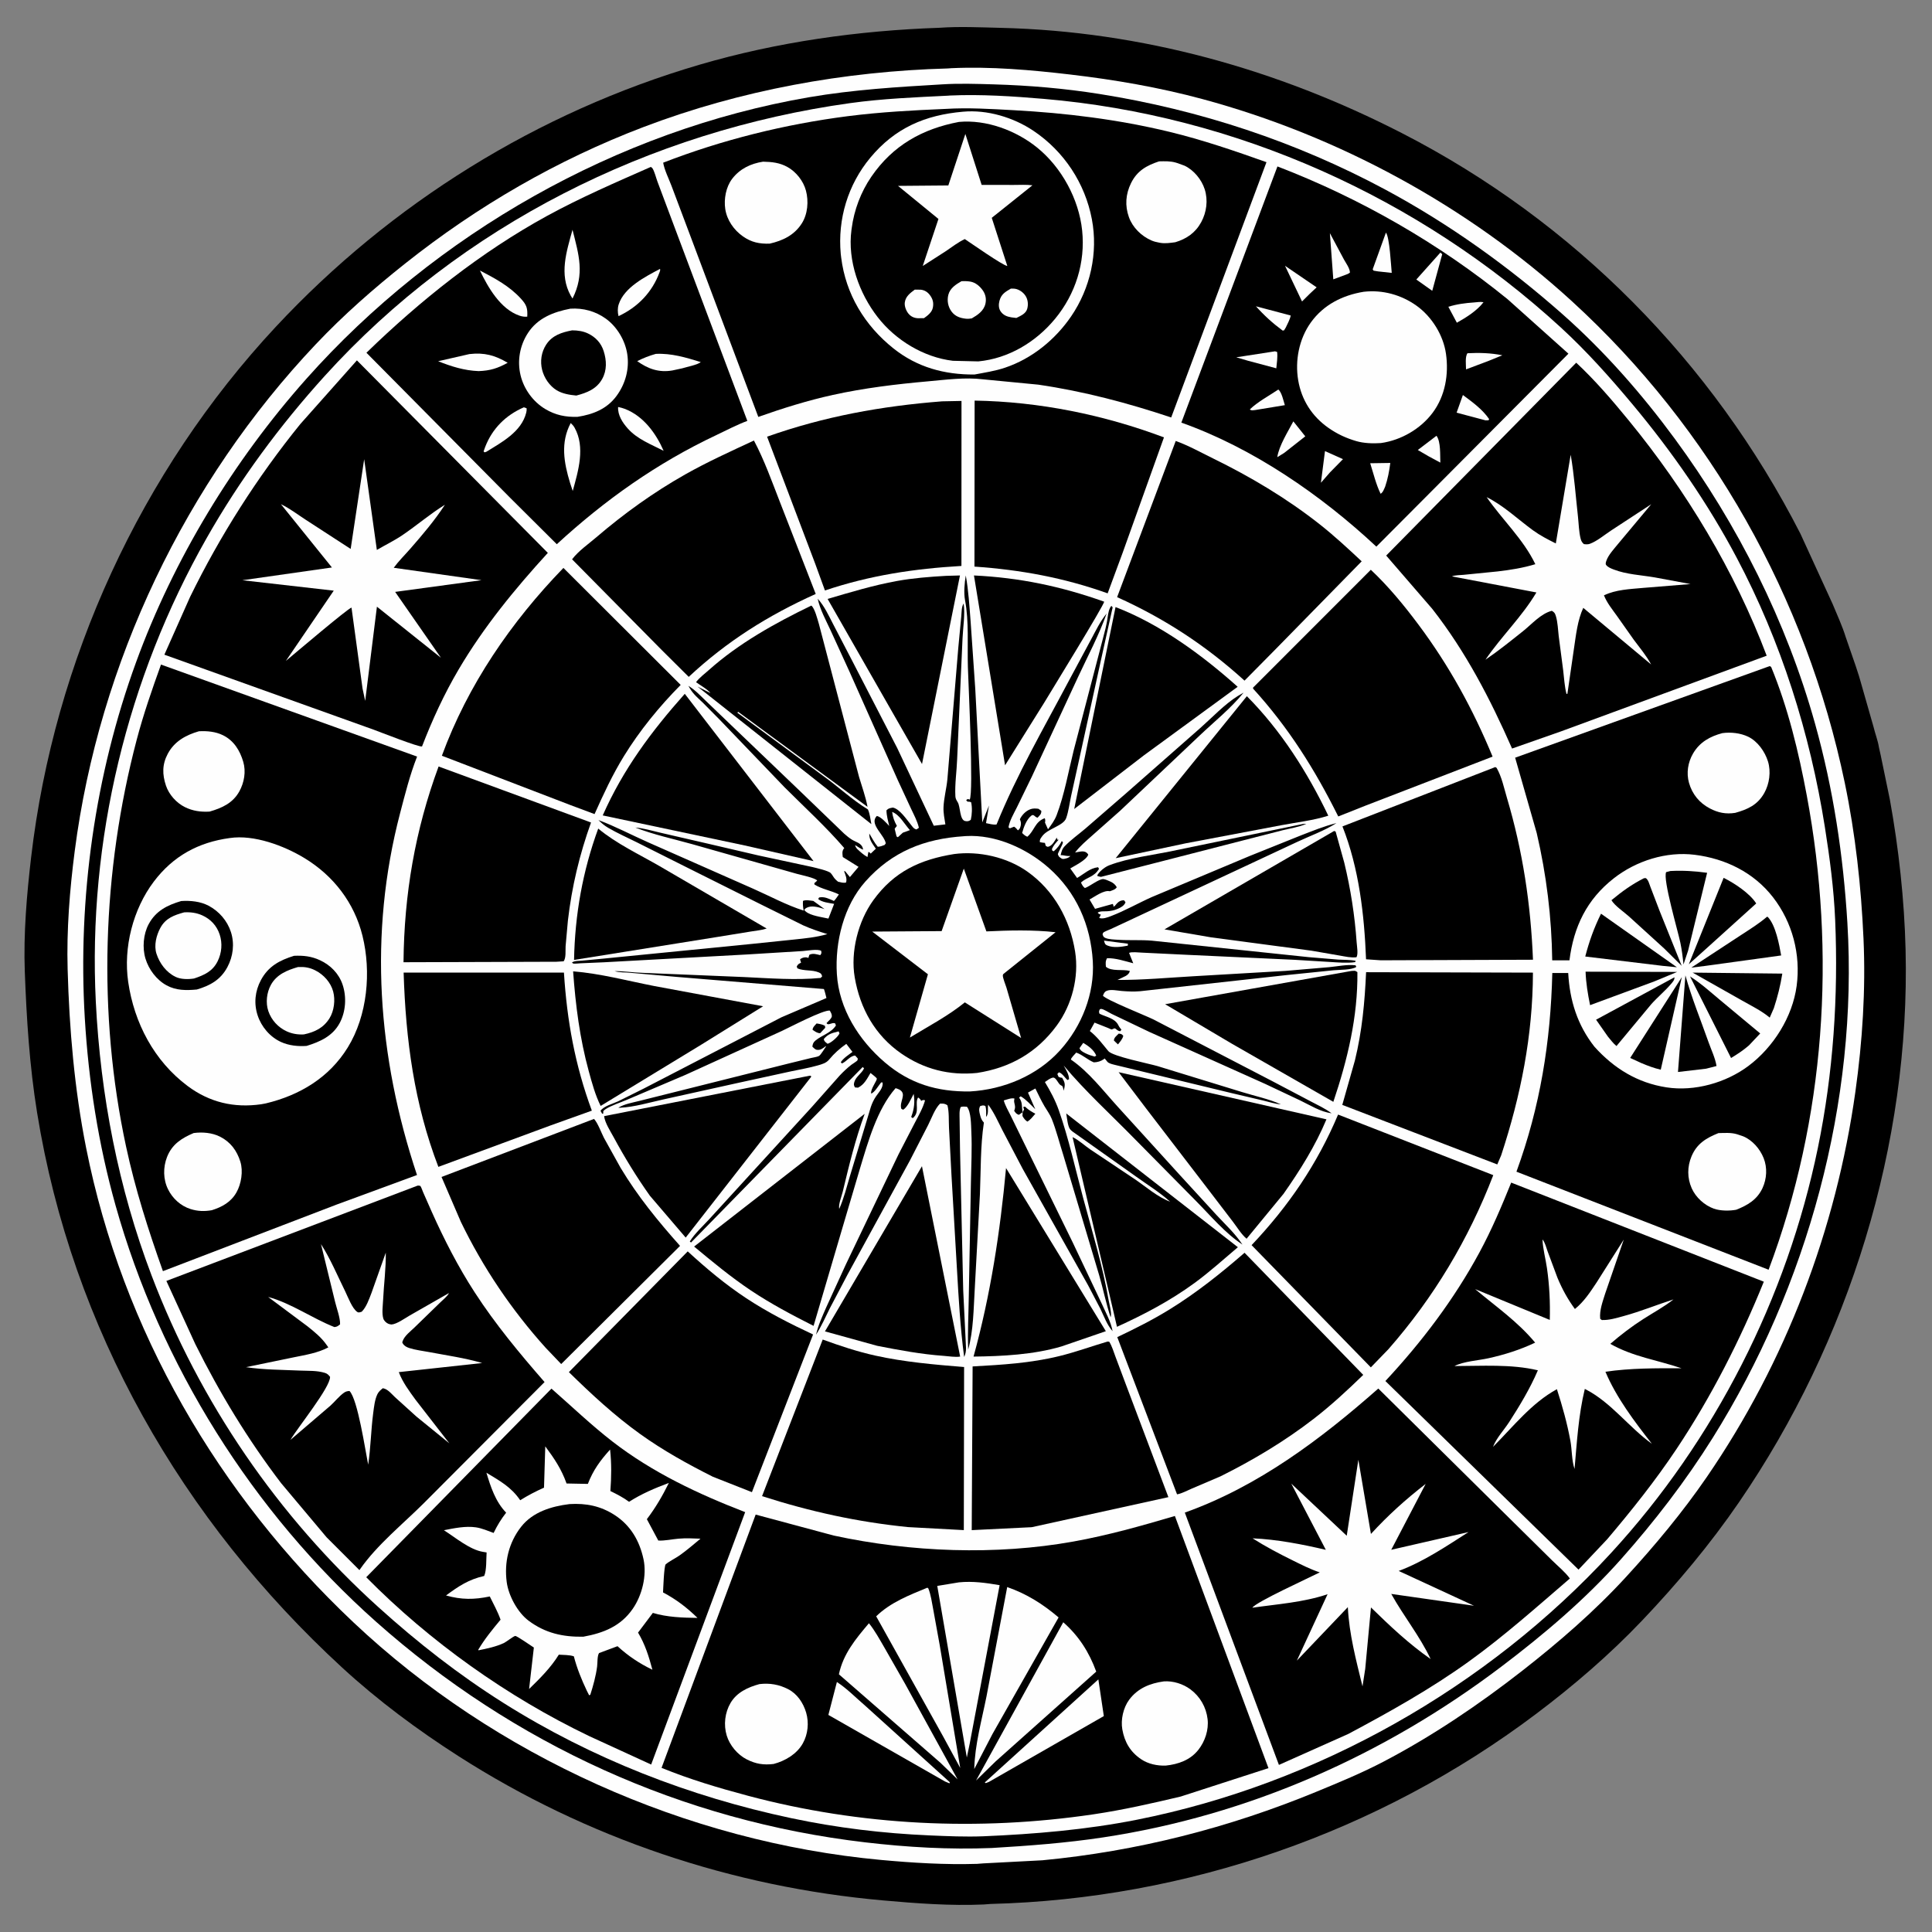 <?xml version="1.0" encoding="UTF-8"?> <svg xmlns="http://www.w3.org/2000/svg" xmlns:xlink="http://www.w3.org/1999/xlink" width="256" height="256"><rect width="100%" height="100%" fill="#808080" stroke="none"/><path transform="scale(0.25 0.25)" d="M497.926 14.723C508.67 13.963 519.809 14.507 530.578 14.766C605.028 16.561 677.077 36.681 743.164 70.624C834.312 117.439 907.636 191.743 954.25 282.864L971.326 320.119C973.672 325.813 976.453 331.762 978.257 337.628L983.572 353L985.256 358.188L986.008 360.75L993.008 385.25C993.854 388.837 995.321 392.483 995.879 396.125L996.795 400.226L1001.66 423.75C1006.38 449.848 1009.35 476.918 1010 503.432C1012.52 606.788 980.052 711.073 921.75 796.156C906.45 818.483 888.939 839.376 870.296 858.974C853.017 877.138 833.988 893.472 813.978 908.54C730.881 971.113 628.904 1006.51 524.925 1009.14L521.423 1009.41C503.754 1010.2 485.674 1008.83 468.079 1007.26C387.986 1000.15 310.852 974.226 243.098 930.848C221.373 916.939 200.389 901.369 181.382 883.892C96.405 805.755 38.141 704.122 19.657 589.714C15.649 564.909 14.07 540 13.142 514.92C12.401 494.914 14.185 474.109 16.514 454.25C28.73 350.056 74.587 250.025 146.15 173.25C207.13 107.829 284.986 59.425 370.795 34.287C411.993 22.217 455.082 16.183 497.926 14.723Z"></path><path fill="#FEFEFE" transform="scale(0.25 0.25)" d="M502.329 36.281L504.25 36.139C525.095 35.183 546.618 37.078 567.317 39.508C590.914 42.278 614.292 46.303 637.25 52.491C709.31 71.915 777.981 109.233 833.081 159.604C906.833 227.025 957.349 316.946 977.72 414.693C983.409 441.989 986.447 469.713 987.698 497.551C988.909 524.509 987.139 551.907 983.397 578.623C973.163 651.675 946.466 721.866 904.717 782.739C891.908 801.416 877.265 818.991 861.975 835.666C845.162 854.003 826.382 870.248 806.814 885.543C783.987 903.386 759.154 920.164 733.479 933.613C721.857 939.701 709.769 944.695 697.649 949.686C651.07 968.87 602.667 981.207 552.49 985.99L521.12 987.633L517.832 987.888C500.887 988.401 483.777 987.362 466.914 985.801C363.948 976.27 262.531 930.828 187.25 859.804C115.805 792.399 64.847 705.062 45.64 608.36C39.439 577.139 36.734 545.41 35.844 513.627C35.261 492.828 36.944 471.665 39.611 451.035C52.488 351.447 98.362 255.356 167.403 182.441C182.126 166.891 197.996 152.975 214.755 139.666C253.131 109.191 295.25 84.771 341.107 67.318C392.421 47.787 447.538 37.784 502.329 36.281Z"></path><path transform="scale(0.25 0.25)" d="M499.423 44.712C508.366 44.142 517.633 44.451 526.594 44.714C545.481 45.269 564.073 46.847 582.743 49.812C635.76 58.232 686.91 75.067 734.253 100.494C768.046 118.644 799.526 141.222 828.25 166.61C850.363 186.155 870.273 208.875 887.722 232.618C921.058 277.98 946.918 329.496 962.078 383.795C971.712 418.3 976.991 453.458 979.152 489.183C984.883 583.906 957.938 681.98 907.742 762.14C893.469 784.933 876.914 806.447 859.05 826.535C840.243 847.684 818.206 866.351 795.68 883.398C733.606 930.373 661.833 962.178 584.676 973.86C565.042 976.833 545.429 978.295 525.625 979.478C503.063 980.38 480.876 979.098 458.481 976.471C361.545 965.101 272.272 924.38 199.374 859.6C133.807 801.335 84.93 723.295 61.227 638.833C52.152 606.495 46.92 573.073 44.94 539.565C41.183 476.015 50.292 410.82 72.127 350.968C92.083 296.268 123.734 244.215 162.397 200.762C230.842 123.838 327.186 68.985 428.871 51.532C452.229 47.523 475.804 46.088 499.423 44.712Z"></path><path fill="#FEFEFE" transform="scale(0.25 0.25)" d="M502.359 50.717L503.5 50.629C519.875 49.888 536.865 51.017 553.202 52.404C654.951 61.044 752.085 104.599 827.256 173.565C841.021 186.195 853.521 200.225 865.475 214.55C886.39 239.613 905.183 266.715 920.472 295.583C944.008 340.02 959.394 388.768 967.22 438.368C969.792 454.668 971.978 471.067 972.676 487.565C974.391 528.051 971.684 568.777 963.492 608.5C947.113 687.918 908.867 763.343 853.959 823.041C788.161 894.578 697.966 945.555 602.604 964.491C575.875 969.799 548.322 972.127 521.125 973.27C511.621 973.623 502.245 973.213 492.75 972.803C467.967 971.733 443.656 968.806 419.382 963.667C365.418 952.241 313.555 932.05 266.819 902.576C243.095 887.614 221.397 870.649 200.604 851.871C147.329 803.759 105.836 743.144 80.348 676.043C62.698 629.574 53.262 580.581 50.784 531.013C46.514 445.636 67.325 359.528 109.498 285.251C127.123 254.21 148.193 225.676 172.133 199.237C244.357 119.467 344.482 69.42 450.611 54.653C467.679 52.278 485.158 51.563 502.359 50.717Z"></path><path transform="scale(0.25 0.25)" d="M592.957 547.828C594.358 548.034 594.419 547.967 595.363 549C594.952 550.771 593.641 552.152 592.541 553.559L590.408 551.521C590.387 549.944 591.88 548.95 592.957 547.828Z"></path><path transform="scale(0.25 0.25)" d="M432.817 542.454C434.424 542.71 435.806 542.889 437.25 543.702L437.38 544.75L434.712 547.619C433.064 547.597 431.995 546.695 430.679 545.818C430.791 544.345 431.878 543.56 432.817 542.454Z"></path><path transform="scale(0.25 0.25)" d="M542.022 589.497L542.77 588.021L542.332 586.75L543.25 586.515L543.628 586.869C545.234 588.34 546.847 589.278 548.747 590.304C547.492 591.718 546.177 593.573 544.5 594.473C543.197 593.56 542.715 592.833 541.923 591.5L542.022 589.497Z"></path><path transform="scale(0.25 0.25)" d="M690.801 436.678L692.363 436.668C688.551 438.347 683.923 439.04 679.859 440.044L658.678 445.474L615.69 456.526L583.553 464.752C582.783 464.651 582.313 464.52 581.554 464.25C581.674 463.84 581.705 463.635 581.986 463.25C583.392 461.319 585.793 459.427 588 458.591C598.419 454.646 610.825 453.261 621.738 450.959L690.801 436.678Z"></path><path transform="scale(0.25 0.25)" d="M887.525 517.976C887.501 519.504 886.661 520.357 885.68 521.514C882.44 525.337 878.456 528.563 875.128 532.338L856.769 554.423C855.025 553.024 853.63 551.095 852.198 549.382L845.956 540.462L887.525 517.976Z"></path><path transform="scale(0.25 0.25)" d="M840.389 515.011L888.945 515.136L876.867 520.145L842.773 532.749C841.579 526.839 840.593 521.049 840.389 515.011Z"></path><path transform="scale(0.25 0.25)" d="M891.405 517.89L880.236 566.958C876.569 566.109 873.288 564.864 869.832 563.399L864.03 560.734L891.405 517.89Z"></path><path transform="scale(0.25 0.25)" d="M895.748 517.518C901.545 521.218 906.318 525.569 911.567 529.945L932.949 547.75L926.978 554.086C923.968 556.682 920.904 558.717 917.493 560.758L895.748 517.518Z"></path><path transform="scale(0.25 0.25)" d="M893.301 516.971C896.588 528.893 901.435 540.656 905.546 552.34C906.953 556.341 909.15 560.855 909.789 565.01L904.262 566.431L889.361 568.177L893.301 516.971Z"></path><path transform="scale(0.25 0.25)" d="M936.568 485.88L936.998 486.045C941.191 490.491 943.024 500.656 944.051 506.409L903.618 511.978L896.411 512.879L922.849 495.55C927.516 492.494 932.338 489.532 936.568 485.88Z"></path><path transform="scale(0.25 0.25)" d="M913.556 465.276C919.241 468.082 927.473 473.491 930.827 478.855L905.232 501.987L895.102 511.096L913.556 465.276Z"></path><path transform="scale(0.25 0.25)" d="M871.346 465.466L872.335 465.42C873.67 466.411 874.1 468.365 874.68 469.871L879.594 482.716L891.332 511.922L882.051 502.726L863.315 485.672C860.658 483.3 855.885 480.103 854.096 477.127C859.772 472.455 864.734 468.819 871.346 465.466Z"></path><path transform="scale(0.25 0.25)" d="M897.137 515.505L944.663 516.032C943.651 522.41 942.168 528.217 940.182 534.35L937.987 539.353C933.78 535.808 928.238 533.094 923.459 530.378L897.137 515.505Z"></path><path transform="scale(0.25 0.25)" d="M885.343 461.651C891.94 461.311 898.272 461.682 904.806 462.6L894.728 503.872L892.285 511.183C891.909 507.359 891.413 503.467 890.636 499.704C889.339 493.417 881.249 466.023 883.088 462.25L885.343 461.651Z"></path><path transform="scale(0.25 0.25)" d="M848.572 484.283L888.793 512.664L881.38 511.938L840.214 506.973C842.332 498.855 844.848 491.82 848.572 484.283Z"></path><path transform="scale(0.25 0.25)" d="M533.223 619.098L586.122 705.558L562.609 713.638C547.902 717.993 531.267 718.85 515.995 719.018C525.01 686.36 530.125 652.769 533.223 619.098Z"></path><path transform="scale(0.25 0.25)" d="M707.123 440.429L707.91 440.75L712.487 457.224C715.875 471.215 718.055 485.224 719.06 499.572C719.198 501.544 719.962 505.711 718.957 507.363C716.018 507.706 713.142 506.996 710.25 506.504L695.114 503.883L642 496.829L617.2 492.583L707.123 440.429Z"></path><path transform="scale(0.25 0.25)" d="M501.415 305.214L508.8 305.01L488.69 404.946L472.817 377.23L438.647 317.443C450.875 313.868 462.881 310.209 475.448 307.929C483.921 306.392 492.815 305.701 501.415 305.214Z"></path><path transform="scale(0.25 0.25)" d="M516.223 305.01C540.501 306.173 562.355 310.765 585.221 318.897C585.355 320.491 556.892 366.687 553.425 372.484L532.708 405.621L516.223 305.01Z"></path><path transform="scale(0.25 0.25)" d="M317.073 439.162C326.709 447.177 338.741 452.794 349.576 459.057L406.344 492.14C403.732 493.024 400.689 493.267 397.962 493.723L381.114 496.46L304.259 508.777C304.724 484.757 308.808 461.749 317.073 439.162Z"></path><path transform="scale(0.25 0.25)" d="M488.656 618.119L508.904 719.013C506.319 719.433 502.994 718.834 500.354 718.648C488.343 717.802 476.702 715.616 464.908 713.308L437.246 705.66L488.656 618.119Z"></path><path transform="scale(0.25 0.25)" d="M716.155 514.644C717.706 514.559 718.19 514.275 719.448 515.25C719.716 538.935 714.209 561.665 706.699 583.999L652.968 553.219L617.546 532.253L716.155 514.644Z"></path><path transform="scale(0.25 0.25)" d="M303.763 514.84C318.005 515.946 332.582 519.848 346.616 522.587L404.468 533.339L371.629 553.731L318.359 586.159C315.495 580.418 313.735 573.89 312.047 567.722C307.282 550.301 305.066 532.807 303.763 514.84Z"></path><path transform="scale(0.25 0.25)" d="M591.263 321.765C614.921 330.842 637.2 347.203 655.983 364.009L606.272 400.363L569.356 428.787L591.263 321.765Z"></path><path transform="scale(0.25 0.25)" d="M660.867 368.994C678.903 387.149 693.013 409.338 704.02 432.332C696.109 434.864 687.369 435.821 679.192 437.373L628.388 446.986L591.344 454.85L660.867 368.994Z"></path><path transform="scale(0.25 0.25)" d="M565.125 590.164L656.101 661.046C648.474 667.48 641.116 674.179 633.047 680.071C620.19 689.461 606.464 696.659 592.021 703.235L587.95 685.755L568.48 602.698C571.72 604.206 574.768 607.102 577.749 609.143L601.5 625.012C607.393 629.001 613.481 634.435 620.185 636.913C614.755 632.006 608.008 627.844 602.062 623.567L570.449 601.139C569.432 600.453 567.814 599.415 567.111 598.453C565.874 596.76 565.521 592.297 565.125 590.164Z"></path><path transform="scale(0.25 0.25)" d="M592.894 568.277L703.047 593.274C697.108 607.442 689.087 620.225 680.288 632.763L660.714 656.551C657.99 654.293 655.611 650.331 653.434 647.5L638.294 627.705L607.487 587.534L592.894 568.277Z"></path><path transform="scale(0.25 0.25)" d="M429.016 570.176L429.769 570.156L429.922 570.75L363.434 655.951L344.422 633.728C337.329 623.724 331.086 613.531 325.254 602.745C323.54 599.574 320.637 595.185 320.189 591.576L429.016 570.176Z"></path><path transform="scale(0.25 0.25)" d="M362.945 367.737L431.196 456.414L394.66 448.099L319.458 432.186C330.323 407.648 345.203 387.707 362.945 367.737Z"></path><path transform="scale(0.25 0.25)" d="M430.032 320.973C431.851 322.427 433.267 328.195 434.011 330.627L450.638 393.986L455.324 411.822C456.913 417.163 458.775 422.153 459.809 427.652L391.25 377.29L390.802 377.75L436.258 411.209C444.406 416.997 451.394 423.757 460.01 429.022C461.078 431.303 461.341 434.328 461.84 436.813L369.708 363.904L376.55 367.332C374.94 365.278 371.093 363.16 368.913 361.574C370.633 359.232 373.406 357.182 375.574 355.244C391.568 340.946 410.806 330.277 430.032 320.973Z"></path><path transform="scale(0.25 0.25)" d="M516.566 212.326C550.7 212.866 584.996 219.81 616.921 231.824L595.018 292.998L587.078 314.487C563.9 306.206 540.973 302.003 516.482 300.309L516.566 212.326Z"></path><path transform="scale(0.25 0.25)" d="M213.932 515.508L298.9 515.502C300.517 541.046 304.774 564.573 313.691 588.661L291.75 596.525L232.345 618.463C219.518 585.044 215.039 551.093 213.932 515.508Z"></path><path transform="scale(0.25 0.25)" d="M724.059 515.287L812.49 515.51C812.402 548.925 806.062 580.667 795.654 612.344L793.59 617.173L711.44 585.621L718.139 562.027C721.952 546.428 723.334 531.266 724.059 515.287Z"></path><path transform="scale(0.25 0.25)" d="M232.463 406.253L313.257 435.948C307.158 452.891 303.067 470.017 301 487.917L299.783 501.5C299.632 503.891 300.113 507.573 298.75 509.51L294.875 509.747L213.868 510.004C214.192 474.02 219.994 440.045 232.463 406.253Z"></path><path transform="scale(0.25 0.25)" d="M499.345 212.713L509.613 212.509L509.577 299.96C484.525 301.422 461.143 304.935 437.242 312.963L432.029 298.657L406.57 231.449C436.998 220.685 467.236 215.226 499.345 212.713Z"></path><path transform="scale(0.25 0.25)" d="M792.547 406.553L793.25 407.005C795.99 411.833 797.114 417.494 798.685 422.779C807.113 451.131 811.326 479.172 812.512 508.677L731.829 508.978L724.036 508.442C723.106 484.777 720.317 460.212 711.529 438.018L792.547 406.553Z"></path><path transform="scale(0.25 0.25)" d="M587.053 711.046L587.917 711.129C589.385 713.457 590.257 716.534 591.239 719.124L596.837 734.054L619.267 793.516L546.846 809.443L515.034 811.004L515.506 724.238C531.199 723.364 546.102 722.509 561.464 718.757C570.151 716.634 578.488 713.561 587.053 711.046Z"></path><path transform="scale(0.25 0.25)" d="M436.053 709.986C445.155 713.312 454.498 716.41 463.973 718.507C479.479 721.939 495.21 723.256 510.995 724.57L510.843 810.991L481.328 809.396C454.523 806.697 429.561 801.214 403.906 792.989L436.053 709.986Z"></path><path transform="scale(0.25 0.25)" d="M399.592 233.48C405.073 243.77 409.126 255.206 413.369 266.071L432.35 314.806C407.136 326.167 385.348 339.821 365.042 358.752L350.731 344.524L303.214 296.451C306.618 291.967 311.816 288.414 316.09 284.75C330.699 272.226 346.379 260.953 363.155 251.469C374.98 244.785 387.298 239.226 399.592 233.48Z"></path><path transform="scale(0.25 0.25)" d="M623.161 233.722C629.985 236.167 636.344 239.747 642.843 242.926C662.8 252.687 681.808 264.009 699.294 277.753C707.129 283.912 714.443 290.715 721.719 297.514L675.857 344.325L659.62 360.75C639.17 342.172 617.263 327.841 592.093 316.498L623.161 233.722Z"></path><path transform="scale(0.25 0.25)" d="M298.62 301.016L360.773 363.02C349.476 374.419 338.989 387.25 330.59 400.929C324.586 410.708 319.799 421.03 315.123 431.486L302.379 426.724L234.207 400.556C247.969 363.007 270.906 329.628 298.62 301.016Z"></path><path transform="scale(0.25 0.25)" d="M314.853 593.049C316.97 595.428 318.6 600.169 320.108 603.096L328.944 619C338.012 634.114 348.753 647.206 360.434 660.344L297.443 722.975L289.162 714.295C271.154 694.311 255.962 671.8 244.25 647.565L234.021 623.815L314.853 593.049Z"></path><path transform="scale(0.25 0.25)" d="M726.567 301.992C735.888 310.765 743.991 320.619 751.658 330.855C767.994 352.664 780.719 375.876 791.105 401.028L723.844 426.965L709.304 432.737C696.886 407.798 682.945 385.599 664.156 364.978C664.16 364.254 664.032 364.567 664.554 364.046L726.567 301.992Z"></path><path transform="scale(0.25 0.25)" d="M364.507 663.258C374.34 672.285 384.361 680.716 395.516 688.078C406.808 695.53 418.717 701.581 430.949 707.304L398.532 790.874L377.85 782.714C364.476 775.996 351.48 768.795 339.297 760.061C325.686 750.303 313.458 738.95 301.517 727.254L364.507 663.258Z"></path><path transform="scale(0.25 0.25)" d="M659.635 663.99L722.548 728.722C714.158 736.861 705.509 744.886 696.25 752.036C680.921 763.872 664.165 773.903 646.848 782.509L631.484 789.071C629.166 790.048 626.304 791.645 623.859 792.027L592.175 708.703C601.663 704.204 611.059 699.479 620 693.954C634.223 685.166 647.04 674.931 659.635 663.99Z"></path><path transform="scale(0.25 0.25)" d="M709.214 590.747L791.466 622.851C778.388 656.828 759.917 687.731 735.89 715.101L726.575 724.729L663.367 659.954C682.93 639.275 698.149 617.032 709.214 590.747Z"></path><path transform="scale(0.25 0.25)" d="M292.283 736.002C302.955 745.346 313.449 755.408 324.648 764.071C345.849 780.472 370.071 791.855 394.953 801.464L345.127 935.246L312.25 920.158C268.896 899.335 227.891 870.16 194.113 835.964L292.283 736.002Z"></path><path fill="#FEFEFE" transform="scale(0.25 0.25)" d="M289.004 766.606C293.822 773.088 297.56 778.619 300.288 786.28L311.575 786.501C314.415 779.157 318.106 774.138 323.362 768.298C324.169 775.715 324.064 782.865 323.513 790.278C327.093 792.042 330.18 793.6 333.42 795.983C339.96 791.774 347.237 788.688 354.509 785.985C351.096 792.894 347.504 799.049 342.851 805.196L348.916 816.531C352.559 816.674 355.991 815.845 359.595 815.53C363.485 815.19 367.386 815.377 371.281 815.535C367.663 818.531 364.067 821.665 360.226 824.369C357.865 826.031 355.057 827.292 352.847 829.11C351.931 829.865 351.514 842.416 351.427 844.024C358.396 847.681 364.06 852.043 369.694 857.525C361.774 857.422 353.631 857.178 346.022 854.872L338.173 865.311C341.938 871.614 343.903 877.919 345.784 884.985C338.948 881.71 332.878 877.652 327.296 872.518L317.517 876.159C316.516 877.568 316.724 881.423 316.49 883.25C315.851 888.24 314.408 893.463 312.879 898.25L312.25 898.525L311.028 896.116C308.244 890.259 305.77 884.17 304.152 877.886C301.807 877.076 298.686 877.202 296.19 877.009C291.909 883.932 286.225 889.565 280.43 895.203L282.955 873.23C281.601 872.388 273.958 867.018 273.08 867.084C272.244 867.148 268.25 870.298 267.055 870.852C262.83 872.809 258.155 873.786 253.614 874.691L253.49 874.395C256.878 868.664 261.064 863.579 265.306 858.474C263.849 854.255 261.552 850.176 259.599 846.159C251.244 847.899 244.641 847.928 236.401 845.637C242.987 840.759 248.49 837.09 256.625 835.3C257.986 832.179 257.65 826.332 257.913 822.83L256 822.513C249.046 821.43 241.245 814.834 235.284 811.049C240.67 809.988 246.723 808.71 252.25 809.522C255.406 809.985 258.642 811.402 261.632 812.494C263.532 808.552 265.572 805.193 268.271 801.746C262.623 795.911 260.096 788.172 257.808 780.568C264.905 784.885 270.921 788.125 275.717 795.156C279.862 792.57 283.865 790.487 288.339 788.491L289.004 766.606Z"></path><path transform="scale(0.25 0.25)" d="M301.874 797.193C310.658 796.674 318.301 798.181 325.75 802.987C334.273 808.486 339.017 816.755 341.089 826.5C342.908 835.053 340.344 845.485 335.403 852.652C328.986 861.961 319.866 865.538 309.142 867.494C298.303 867.659 289.027 865.613 280.175 859.006C274.343 854.652 269.52 845.718 268.572 838.55C267.184 828.054 269.619 817.649 276.182 809.257C282.382 801.33 292.332 798.365 301.874 797.193Z"></path><path transform="scale(0.25 0.25)" d="M344.936 88.477C345.207 88.688 345.553 88.828 345.75 89.109C346.881 90.725 347.739 94.331 348.484 96.303L357.507 120.373L396.1 223.079C390.553 225.136 385.025 228.071 379.661 230.603C348.193 245.455 320.691 264.938 295.117 288.45L270.366 263.824L194.218 186.967C222.753 159.246 254.98 133.555 289.962 114.424C307.709 104.719 326.44 96.628 344.936 88.477Z"></path><path fill="#FEFEFE" transform="scale(0.25 0.25)" d="M327.613 215.716C328.887 215.985 330.136 216.288 331.349 216.77C341.12 220.656 347.636 229.603 351.74 238.947C345.08 235.504 337.854 232.852 332.756 227.146C329.962 224.019 327.36 220.058 327.613 215.716Z"></path><path fill="#FEFEFE" transform="scale(0.25 0.25)" d="M303.442 121.789C306.792 135.029 310.005 145.223 303.45 158.229L302.525 156.75C296.22 145.44 300.259 133.375 303.442 121.789Z"></path><path fill="#FEFEFE" transform="scale(0.25 0.25)" d="M277.655 215.886C278.196 215.987 278.642 216.22 279.143 216.442C279.172 217.267 279.1 217.974 278.897 218.775C276.336 228.911 265.962 234.381 257.715 239.48L256.821 239.75L256.304 239.25L257.115 236.989C260.903 227.137 268.085 220.027 277.655 215.886Z"></path><path fill="#FEFEFE" transform="scale(0.25 0.25)" d="M347.58 187.567C355.822 187.151 363.652 189.5 371.422 191.908C369.914 193.326 363.799 194.523 361.567 195.228L356.415 196.343C349.275 197.59 343.474 195.532 337.732 191.407C340.991 189.763 344.069 188.563 347.58 187.567Z"></path><path fill="#FEFEFE" transform="scale(0.25 0.25)" d="M349.853 142.502C349.906 143.584 349.99 143.17 349.604 144.227C345.703 154.92 337.977 162.835 327.84 167.559C327.324 165.575 327.286 163.317 327.914 161.354C330.814 152.299 342.076 146.639 349.853 142.502Z"></path><path fill="#FEFEFE" transform="scale(0.25 0.25)" d="M302.488 224.218C303.286 224.983 303.964 225.659 304.511 226.631C310.34 236.99 306.48 249.628 303.558 260.239L302.139 255.932C298.864 245.157 296.981 234.593 302.488 224.218Z"></path><path fill="#FEFEFE" transform="scale(0.25 0.25)" d="M254.367 143.383C262.351 147.545 270.036 151.623 276.17 158.376C279.204 161.715 279.672 163.46 279.458 167.834C277.991 167.986 276.628 167.753 275.244 167.273C265.249 163.804 258.667 152.349 254.367 143.383Z"></path><path fill="#FEFEFE" transform="scale(0.25 0.25)" d="M248.789 187.665C256.753 186.769 262.289 188.283 269.087 192.281C263.74 195.23 259.829 196.469 253.708 196.693C246.085 196.42 239.258 194.247 232.226 191.454L248.789 187.665Z"></path><path fill="#FEFEFE" transform="scale(0.25 0.25)" d="M302.317 163.6C309.067 163.175 315.568 164.922 321.075 168.878C327.009 173.142 331.343 180.42 332.456 187.647C333.675 195.559 331.473 203.499 326.74 209.903C321.656 216.781 314.306 219.648 306.123 220.928C299.786 221.132 294.432 220.046 288.968 216.778C282.541 212.933 277.68 206.243 275.92 198.956C274.056 191.238 275.501 183.158 279.8 176.524C284.973 168.542 293.384 165.324 302.317 163.6Z"></path><path transform="scale(0.25 0.25)" d="M303.246 175.093C306.177 175.094 309.118 175.511 311.765 176.803C315.754 178.75 318.618 181.85 319.963 186.096C321.515 190.997 321.757 196.196 319.187 200.828C316.203 206.206 311.074 208.177 305.465 209.65C301.906 209.307 298.152 208.727 295.05 206.844C291.262 204.544 288.435 200.333 287.355 196.096C286.191 191.53 286.899 186.587 289.514 182.608C292.747 177.689 297.795 176.14 303.246 175.093Z"></path><path transform="scale(0.25 0.25)" d="M730.527 735.957L802.387 807.038L822.652 827.05C825.685 830.048 829.58 833.207 832.063 836.64C814.498 851.726 797.299 867.106 778.482 880.655C758.29 895.194 736.6 907.299 714.69 918.992L677.855 935.439L627.977 801.712C666.803 787.845 699.936 762.933 730.527 735.957Z"></path><path fill="#FEFEFE" transform="scale(0.25 0.25)" d="M719.959 773.714L726.622 813.018C735.61 803.212 745.108 794.629 755.629 786.502L737.384 821.421L778.359 812.022C766.624 819.533 754.437 827.764 741.341 832.634L781.24 851.074L737.389 844.813C743.929 856.58 752.498 867.128 758.274 879.337C746.601 871.182 736.828 861.92 726.645 851.988L723.595 884.544L722.153 893.833C718.752 879.893 715.095 866.238 714.383 851.821L687.355 880.169L703.645 844.966C690.758 849.324 677.153 850.188 663.777 852.126C665.391 849.222 694.518 835.949 699.513 833.398C694.483 831.734 689.948 829.409 685.216 827.076C677.875 823.457 670.799 819.735 663.885 815.346C676.709 815.879 690.272 818.52 702.72 821.443L684.401 786.351L713.797 813.981L719.959 773.714Z"></path><path transform="scale(0.25 0.25)" d="M221.237 628.445L221.673 628.373C221.789 628.373 222.743 628.529 222.75 628.535C223.239 629.03 223.927 631.159 224.244 631.869L228.885 642.393C235.432 657.016 242.835 671.45 251.553 684.905C262.539 701.862 275.37 717.318 288.632 732.519L224.603 796.746C213.469 807.843 199.93 818.714 190.906 831.61L190.503 832.194L173.094 814.791L148.988 786.091C131.416 763.061 116.368 738.276 103.488 712.348L88.183 678.921L221.237 628.445Z"></path><path fill="#FEFEFE" transform="scale(0.25 0.25)" d="M170.127 659.413C175.05 666.998 178.897 676.222 182.918 684.356C184.416 687.386 186.708 693.729 189.477 695.425C190.199 695.867 190.944 695.432 191.709 695.25C194.193 692.801 195.642 688.525 196.893 685.295L204.474 663.924C204.597 672.257 203.437 680.868 203.038 689.225C202.901 692.107 202.313 696.185 203.183 698.915C203.537 700.029 204.784 701.246 205.911 701.66C206.177 701.758 207.137 702.03 207.5 702.009C210.245 701.852 214.663 698.68 217.129 697.257L237.958 685.345C237.125 687.104 234.79 688.881 233.398 690.271L219.646 703.632C217.618 705.583 214.339 708.073 213.44 710.775C213.185 711.543 213.105 711.434 213.523 712.123C214.293 713.394 215.559 714.042 216.939 714.487C220.307 715.573 224.018 715.981 227.5 716.639C236.715 718.38 246.572 719.781 255.565 722.429L211.366 727.254C213.418 732.68 216.922 737.318 220.299 741.969L238.176 765.008L220.75 750.839L209.349 740.52C207.77 739.029 205.734 736.549 203.6 735.952L202.894 735.787C201.768 736.701 200.672 737.619 200.029 738.951C198.611 741.887 198.225 745.795 197.803 749C196.605 758.089 196.515 767.209 195.141 776.304C193.626 768.824 189.62 741.701 185.25 737.26C184.16 737.293 183.286 737.495 182.373 738.131C179.774 739.941 177.527 742.865 175.142 745.019L153.94 763.165C157.826 756.557 175.115 735.284 174.94 729.75C174.082 728.693 173.52 728.062 172.189 727.652C167.94 726.341 163.458 726.635 159.074 726.438C149.613 726.013 139.736 726.028 130.38 724.628L155.665 719.411C161.942 718.117 168.3 717.168 174.022 714.141L173.693 713.667L173.148 712.899C170.433 708.952 166.718 705.968 163.005 702.987L142.125 687.418C154.23 690.652 165.507 698.756 177.25 703.379C178.777 703.174 179.025 702.897 180.25 701.923C180.352 698.447 178.473 693.577 177.635 690.119L170.127 659.413Z"></path><path transform="scale(0.25 0.25)" d="M800.966 626.806L934.861 679.322C922.4 710.132 907.06 740.28 888.614 767.947C877.422 784.733 864.902 800.425 851.872 815.8L836.645 831.935L734.285 731.975C753.542 711.289 770.632 688.782 784.099 663.884C790.574 651.914 795.886 639.415 800.966 626.806Z"></path><path fill="#FEFEFE" transform="scale(0.25 0.25)" d="M817.545 656.935C818.891 658.484 819.566 661.317 820.265 663.248L825.486 677.25C828.023 683.32 830.856 688.497 834.734 693.802C839.603 689.862 842.865 684.803 846.294 679.648L860.63 657.014L850.786 685.593C849.472 689.835 847.674 694.503 848.137 698.987L849 699.64C852.883 699.796 856.878 698.548 860.593 697.533C869.617 695.068 878.109 691.564 886.985 688.713C882.064 692.622 876.294 695.706 871 699.104C864.789 703.092 859.07 707.448 853.494 712.274C865.599 719.138 878.31 720.809 891.21 725.197C877.775 725.181 864.222 725.106 850.913 727.053C856.663 740.725 866.411 753.623 875.531 765.227C863.526 756.651 853.969 743.409 840.745 736.547L839.981 736.155C836.589 750.239 835.813 764.214 834.54 778.571C833.005 774.093 833.206 768.312 832.328 763.572C830.604 754.259 828.092 745.303 825.193 736.296C811.682 743.687 802.061 756.128 791.333 766.853C793.181 762.081 797.095 758.042 799.863 753.764C805.455 745.122 811.064 735.76 815.106 726.286C800.938 722.918 785.38 724.026 770.896 724.039C775.836 721.515 783.38 721.116 788.845 719.912C797.43 718.021 805.715 715.404 813.663 711.625C804.248 700.335 792.993 692.616 781.855 683.253L821.419 699.582C821.667 690.339 821.243 681.28 819.92 672.125C819.194 667.102 817.76 661.995 817.545 656.935Z"></path><path transform="scale(0.25 0.25)" d="M677.071 88.215C720.852 105.029 762.658 128.971 799.066 158.596L831.293 187.457L755.654 263.464L729.49 289.725C700.239 262.371 664.028 237.431 626.14 224.004L677.071 88.215Z"></path><path fill="#FEFEFE" transform="scale(0.25 0.25)" d="M702.265 239.094L711.804 243.363L704.904 250.39L700.118 255.866L702.265 239.094Z"></path><path fill="#FEFEFE" transform="scale(0.25 0.25)" d="M761.361 230.974C763.697 233.966 763.244 241.402 763.407 245.194L757.229 241.861L751.468 238.511L761.361 230.974Z"></path><path fill="#FEFEFE" transform="scale(0.25 0.25)" d="M777.803 187.217C784.017 186.894 790.156 187.072 796.271 188.301L789.123 191.222L777.033 195.778C777.028 193.4 776.431 189.018 777.803 187.217Z"></path><path fill="#FEFEFE" transform="scale(0.25 0.25)" d="M677.535 206.468C679.313 207.783 680.305 212.59 680.995 214.742L665.234 217.334C664.114 217.409 663.316 217.756 662.435 217C666.536 212.999 672.74 209.69 677.535 206.468Z"></path><path fill="#FEFEFE" transform="scale(0.25 0.25)" d="M665.673 162.343L684.102 167.222C683.702 169.392 682.392 171.614 681.476 173.631L680.564 175.1L679.837 175.218C674.536 171.304 670.063 167.244 665.673 162.343Z"></path><path fill="#FEFEFE" transform="scale(0.25 0.25)" d="M675.781 186.202L676.894 186.531C677.251 189.371 676.733 192.375 676.467 195.217L661.619 191.25L655.25 189.382L675.781 186.202Z"></path><path fill="#FEFEFE" transform="scale(0.25 0.25)" d="M726.231 245.532L736.889 245.373C736.338 249.673 735.557 253.833 734.158 257.94C733.55 259.236 733.041 260.973 731.75 261.708C729.314 256.738 727.929 250.831 726.231 245.532Z"></path><path fill="#FEFEFE" transform="scale(0.25 0.25)" d="M781.272 160.303C782.961 160.135 784.603 159.886 786.291 160.172C782.899 164.665 777.034 168.332 772.164 171.046L767.657 162.602C772.062 161.206 776.679 160.61 781.272 160.303Z"></path><path fill="#FEFEFE" transform="scale(0.25 0.25)" d="M685.5 223.341L691.823 231.266L680.646 240.056L676.983 242.313C677.909 236.212 682.601 228.858 685.5 223.341Z"></path><path fill="#FEFEFE" transform="scale(0.25 0.25)" d="M775.364 209.361C780.388 213.11 785.654 216.863 789.25 222.094L788.973 222.75L787.359 222.794L772.029 218.725L775.364 209.361Z"></path><path fill="#FEFEFE" transform="scale(0.25 0.25)" d="M681.089 140.878L697.847 152.299L694.244 155.655L690.107 159.781L681.089 140.878Z"></path><path fill="#FEFEFE" transform="scale(0.25 0.25)" d="M763.453 133.852L764.401 134.75L759.121 154.137L755.494 151.563L750.678 148.155L763.453 133.852Z"></path><path fill="#FEFEFE" transform="scale(0.25 0.25)" d="M704.864 123.576L712.297 137.491C713.363 139.431 715.483 142.258 715.493 144.5L714.37 145.202L706.677 148.057L704.864 123.576Z"></path><path fill="#FEFEFE" transform="scale(0.25 0.25)" d="M734.569 123.288C736.506 125.66 737.268 140.795 737.648 144.637L730.409 143.848L728 143.442L727.554 142.75L734.569 123.288Z"></path><path fill="#FEFEFE" transform="scale(0.25 0.25)" d="M722.787 154.647C732.77 153.499 742.731 156.25 750.862 162.085C758.925 167.87 765.009 177.685 766.402 187.531C767.937 198.389 766.007 209.831 759.35 218.75C752.914 227.372 742.539 233.348 731.912 234.831C727.811 235.132 722.891 234.967 718.941 233.821C713.49 232.239 708.693 230.014 704.04 226.741C695.404 220.666 689.853 212.03 688.078 201.584C686.297 191.106 688.528 179.603 694.787 170.893C701.55 161.483 711.599 156.48 722.787 154.647Z"></path><path transform="scale(0.25 0.25)" d="M835.427 192.239C845.426 201.533 854.598 212.263 863.245 222.818C893.683 259.974 919.409 302.559 936.377 347.54L827.42 387.626L801.426 396.743C789.864 370.473 776.919 345.449 759.145 322.736L734.711 294.461L835.427 192.239Z"></path><path fill="#FEFEFE" transform="scale(0.25 0.25)" d="M832.498 241.032C834.356 251.757 835.135 262.902 836.344 273.733C836.772 277.563 836.822 281.883 837.79 285.588C838.106 286.798 838.543 287.556 839.5 288.388C840.548 288.522 841.625 288.603 842.639 288.237C846.397 286.877 850.444 283.469 853.806 281.25L875.191 267.256L857.776 288.087C855.655 290.713 852.48 294.061 851.394 297.25C851.193 297.84 850.854 298.818 851.227 299.36C852.098 300.625 853.902 301.307 855.287 301.843C862.152 304.499 869.868 304.793 877.088 306.042L895.997 309.558L870.741 311.613C863.751 312.263 856.552 312.485 850.127 315.529C851.735 319.576 854.466 322.868 856.975 326.387L865.947 339.096C869.14 343.382 872.584 347.448 875.126 352.173L839.169 322.181C836.149 328.625 835.306 336.553 834.269 343.511L830.76 367.68L830.283 367.824C829.223 363.805 829.02 359.381 828.512 355.25L826.153 337.188C825.745 333.715 825.649 329.857 824.634 326.5C824.177 324.988 823.843 324.534 822.5 323.741C816.7 325.206 811.842 330.861 807.253 334.516C800.732 339.711 794.214 344.967 787.321 349.66C795.76 337.258 806.546 327.063 814.325 314.013L769.566 305.496C771.188 304.777 773.945 304.862 775.739 304.669L793.696 302.875C800.402 302.115 807.295 301.01 813.753 299.031C807.487 285.887 796.19 275.414 787.946 263.486C796.868 267.885 804.501 275.243 812.492 281.057C816.301 283.828 820.405 285.946 824.615 288.032L832.498 241.032Z"></path><path transform="scale(0.25 0.25)" d="M189.168 191.002L290.364 293.042C272.864 312.161 256.292 332.414 243.104 354.801C235.379 367.916 229.163 381.439 223.68 395.633C222.025 396.125 201.153 387.872 198.111 386.767L87.121 347L100.723 316.428C116.597 283.961 136.411 252.81 159.185 224.744L189.168 191.002Z"></path><path fill="#FEFEFE" transform="scale(0.25 0.25)" d="M193.02 243.384L199.737 291.481C204.227 288.843 208.982 286.558 213.293 283.636C220.943 278.452 227.929 272.406 235.807 267.537C230.445 275.806 223.84 283.544 217.356 290.963C214.429 294.312 211.334 297.327 208.69 300.933L255.186 307.505L209.436 313.717L233.705 348.626L199.776 321.553L193.559 371.486L192.156 364.944L186.307 322.046C184.608 322.253 155.855 346.725 151.522 350.291L176.893 313.059L128.461 307.537L175.928 300.772L148.892 267.231C153.381 269.347 157.667 272.644 161.839 275.356L185.863 290.947L193.02 243.384Z"></path><path transform="scale(0.25 0.25)" d="M938.009 353.032L938.75 353.506C947.702 375.198 953.323 398.599 957.631 421.626C973.297 505.373 967.461 593.048 937.396 672.984L803.749 621.023C816.311 586.671 821.868 552.196 822.756 515.716L831.186 515.727C831.989 530.271 836.016 543.235 845.067 554.759C855.43 566.279 867.813 573.928 883.266 576.324C898.131 578.629 914.843 573.885 926.75 564.938C939.934 555.03 950.052 539.031 952.261 522.565C954.497 505.902 950.031 488.845 939.728 475.562C929.542 462.43 914.531 455.092 898.256 453.056C883.173 451.169 867.238 456.233 855.376 465.498C841.001 476.726 834.081 491.223 831.841 508.99L822.707 509.004C822.428 486.302 819.649 463.617 814.487 441.5L803.059 401.59L938.009 353.032Z"></path><path fill="#FEFEFE" transform="scale(0.25 0.25)" d="M910.811 600.567C914.086 600.497 917.539 600.208 920.705 601.185L921.5 601.45L923.971 602.292C928.844 604.325 932.807 608.938 934.748 613.774C936.79 618.862 936.459 624.764 934.169 629.71C931.323 635.857 926.192 638.849 920.204 641.198C916.681 641.858 911.763 641.83 908.389 640.624C903.423 638.848 898.804 634.675 896.648 629.826C894.22 624.369 894.243 618.38 896.537 612.892C899.353 606.153 904.315 603.178 910.811 600.567Z"></path><path fill="#FEFEFE" transform="scale(0.25 0.25)" d="M912.895 388.571C917.386 387.962 922.443 388.502 926.547 390.464C931.547 392.854 935.435 398.348 937.049 403.532C938.73 408.934 937.85 415.415 935.116 420.289C931.551 426.644 926.336 428.976 919.692 430.833C914.778 431.608 910.64 430.782 906.25 428.481C900.722 425.584 896.897 420.924 895.201 414.92C893.723 409.685 894.636 404.012 897.377 399.332C900.893 393.328 906.377 390.29 912.895 388.571Z"></path><path transform="scale(0.25 0.25)" d="M454.199 449.84C455.996 451.523 457.607 453.054 459.786 454.25L460.25 451.541C461.107 451.864 460.663 451.612 461.5 452.424L464.218 449.838L463.667 449.049C462.1 446.785 460.587 444.674 460.75 441.788C462.278 444.227 463.355 446.591 465.25 448.812C466.607 448.714 467.622 448.343 468.865 447.846L469.479 447C468.745 442.585 461.13 437.194 464.286 432.999L464.75 432.467C466.977 432.952 469.78 436.113 471.298 437.779C470.677 435.052 469.886 432.306 469.838 429.5C470.996 428.297 471.646 428.366 473.25 428.032C476.895 428.802 480.458 434.273 482.75 437.044C483.74 438.241 484.191 439.238 485.75 439.623L487.034 438.75C486.229 435.196 484.389 431.871 482.848 428.577L475.884 413.561L450.157 355.798L440.152 333.927C437.671 328.578 434.651 323.118 433.401 317.327C436.972 321.251 439.219 326.277 441.651 330.946L450.996 348.909L475.557 396.5L494.928 437.663L501.071 436.939C500.59 433.964 499.955 430.851 500.081 427.829C500.284 422.948 501.678 417.869 502.145 412.937L507.917 343.331L509.488 326.75C509.699 324.615 509.555 321.685 510.75 319.877C511.594 325.54 510.416 332.548 510.164 338.358L507.314 402.26C507.095 408.734 506.001 415.704 506.374 422.128C506.449 423.404 507.029 424.227 507.655 425.288C509.059 427.671 508.614 434.475 511.5 435.16C512.711 435.448 513.649 435.257 514.546 434.5C515.211 431.666 515.343 428.114 514.734 425.25C513.312 424.451 512.88 425.576 512.108 424L513 423.489L513.96 423.812C516.112 420.291 513.275 362.45 513.001 353.623C512.643 342.105 513.651 329.431 511.496 318.15C510.733 314.151 511.22 308.998 511.887 305.001C513.328 313.026 513.79 321.075 514.434 329.192L516.911 365.108L520.632 435.873L524.187 426.938L522.611 436.284C524.304 436.594 526.531 437.319 528.201 436.975C538.868 410.646 553.375 385.668 566.652 360.57L578.323 338.848C580.83 334.214 583.152 329.26 586.531 325.188C582.389 336.823 576.52 347.786 571.318 358.979L546.918 411.583L538.938 427.977C537.33 431.233 535.11 434.903 534.524 438.5L535.25 439.046L537.5 438.156C538.362 438.748 538.878 439.266 539.5 440.106C540.482 439.523 540.769 438.618 541.018 437.5C541.271 436.362 541.046 435.281 540.549 434.25C541.609 431.984 543.645 429.858 546 428.953C547.502 428.375 548.832 428.48 550.388 428.669L551.906 429.75C552.006 431.562 551.111 432.027 549.97 433.383C548.319 433.134 548.015 431.201 546.562 432.362C544.083 434.343 542.537 438.498 541.75 441.492C542.675 442.399 543.276 442.994 544.5 443.49C548.286 440.38 548.439 435.548 553.75 433.67C554.08 434.595 554.061 435.048 553.867 436.007L555.465 439.54C557.257 437.128 558.978 434.838 560.056 432C564.155 421.21 566.286 408.947 569.08 397.727L584.791 337.596C585.602 334.67 586.299 331.793 586.819 328.801C587.181 326.714 587.347 324.176 588.305 322.274C588.811 321.27 588.474 321.529 589.34 321.25C589.818 322.301 589.787 321.779 589.526 322.802L583.153 351.561L572.05 402.229L567.676 422.013C566.869 425.77 566.37 430.009 565.092 433.63C563.623 437.796 555.164 439.135 552.255 443.383C551.436 444.578 551.019 444.919 551.134 446.35C552.046 446.552 552.9 446.682 553.832 446.75L554.25 448.3C555.019 448.726 555.05 449.002 555.971 448.662C557.92 447.942 559.067 445.609 560.114 443.935L560.374 445.029L561.087 445.087C559.658 446.658 558.399 448.023 557.53 450L557.75 450.882L558.51 451.202C560.423 449.511 561.614 448.02 562.782 445.75L563.388 446.5C563.13 447.929 560.641 452.137 560.703 452.75C560.755 453.262 561.158 453.672 561.385 454.134C562.506 454.921 562.826 455.508 564.25 455.18C565.453 454.903 566.526 454.654 567.318 453.708L566.809 453.715C565.453 453.726 564.558 453.529 563.25 453.286L562.17 453.25C562.592 451.396 562.938 449.953 564.288 448.545C567.603 445.09 571.718 442.206 575.367 439.093L596.726 420.563L636.182 385.858C642.448 380.33 649.087 373.215 656.175 368.821L659.122 367.116C652.546 375.321 643.419 382.619 635.777 389.897L593.758 429.665L579.012 442.741C575.833 445.58 572.372 448.446 569.81 451.867C571.731 451.559 574.376 450.619 576 451.993C576.415 452.345 576.531 452.577 576.807 453C575.7 455.921 569.875 458.7 567.259 460.293L570.876 465.345C574.632 463.163 577.593 460.177 582 459.648L582.494 460.5C579.948 464.874 576.206 464.812 572.929 467.75C573.509 468.951 573.916 469.843 574.997 470.692C577.522 469.866 582.538 465.725 584.845 465.942C585.843 466.036 587.723 466.873 588.66 467.313C590.188 468.032 591.058 468.813 591.914 470.25C591.115 471.529 589.594 471.864 588.25 472.384C585.131 471.593 580.259 475.238 577.479 476.759L580.402 481.711L589.75 479.109C590.244 479.958 590.139 479.503 590.076 480.471C590.992 480.228 590.612 480.478 591.143 479.835C592.208 478.543 593.043 477.594 594.75 477.239C595.246 477.136 595.415 477.189 595.862 477.25L596.54 478.25C595.826 480.073 594.092 480.985 592.334 481.743C590.566 482.507 588.91 482.831 587 482.98C585.404 483.104 582.992 482.772 581.784 483.75C582.743 484.658 582.189 484.323 583.452 484.75C583.177 485.42 582.942 485.898 582.569 486.5C584.369 487.302 587.174 486.188 588.996 485.49C596.377 482.658 603.278 478.668 610.5 475.456L662.364 453.689L689 442.986C695.379 440.524 701.69 437.897 708.346 436.26C702.099 440.273 694.187 443.096 687.441 446.271L604.133 485.23L588.897 492.347C588.082 492.734 585.285 493.736 584.75 494.338C584.532 494.583 584.501 494.946 584.376 495.25C584.79 496.265 584.808 496.692 585.893 497.144C587.798 497.938 590.695 497.978 592.746 498.109C598.665 498.486 604.64 498.073 610.543 498.575L693.726 507.317L709.423 508.618C712.382 508.78 715.633 508.657 718.521 509.25L718.25 509.949C713.897 510.569 709.345 510.114 704.969 509.86L686.276 508.723L629.737 506.098L605.388 504.92C603.613 504.873 599.91 504.374 598.432 505.044L600.645 510.559C596.249 509.421 591.304 507.725 586.75 507.872C585.851 509.47 586.007 510.605 586.153 512.395C589.13 515.024 595.152 513.605 598.843 514.617C598.521 515.956 597.844 516.516 596.712 517.25L592.301 519.388C605.578 519.454 619.051 518.209 632.312 517.445L681.392 514.59L704.493 512.617C709.119 512.184 713.818 511.105 718.472 511.637L718.875 512.483C716.268 514.188 710.145 513.947 706.913 514.252L681.858 516.816L604.215 525.376C601.021 525.647 597.695 525.508 594.5 525.239C592.244 525.049 588.687 524.235 586.541 525.176C585.314 525.714 585.031 526.622 584.582 527.75C586.284 529.982 607.141 538.248 611.367 540.333L674.206 572.958L694.508 583.652C698.335 585.699 702.305 587.45 705.779 590.077C699.727 589.226 694.668 585.931 689.246 583.316L670.559 574.489L609.203 546.951L589.258 537.412C587.952 536.783 585.061 534.904 583.73 534.75C583.459 534.719 583.197 534.865 582.93 534.922C582.454 536.098 582.341 536.102 582.75 537.283C586.256 539.055 590.965 539.641 592.774 543.423C593.198 544.31 593.77 544.986 594.381 545.75L593.75 546.555C591.976 546.374 591.903 545.344 590.75 545.046C590.605 545.009 589.514 545.61 589.25 545.627C588.942 545.646 587.486 544.925 587.169 544.799L580.126 542.01L577.644 546.469C581.703 549.674 584.19 553.218 587.458 557.129C589.781 559.909 609.054 563.756 613.428 565.027L658.388 578.837C665.046 580.908 672.582 582.468 678.908 585.335C675.759 585.114 672.685 584.053 669.619 583.327L652.815 579.379L590.804 564.383C589.567 564.049 587.741 563.714 586.884 562.714L586.37 562.047L585.849 561.444L585.5 561.01L585.086 561.356C583.479 562.505 581.696 563.009 579.75 563.074C576.391 561.694 573.909 559.125 570.425 557.895C569.745 558.69 567.686 560.665 567.594 561.587C577.206 568.19 584.631 578.023 592.458 586.621L625.1 622.534L644.836 644.048C649.584 649.154 654.643 653.797 658.527 659.646C649.335 653.605 641.651 644.377 633.925 636.565L601.381 603.618C588.885 590.828 575.228 578.423 563.771 564.741C564.949 566.938 566.605 569.448 566.617 572L565.75 572.434C564.395 571.153 562.954 568.844 561.25 568.334L560.411 569.25L561.057 570.75C562.306 571.232 561.666 571.068 562.976 571.25C564.389 573.678 564.683 574.695 563.925 577.491L563.75 578.11L563.628 577.362C563.488 576.615 563.365 576.217 562.997 575.578L562.301 575.247C560.703 574.408 559.799 570.756 557.912 571.19C556.462 571.524 555.05 572.676 553.817 573.508C556.757 578.38 559.328 583.157 561.216 588.538C566.487 603.558 569.939 619.512 574.076 634.893C578.894 652.807 584.39 670.706 587.573 689C587.992 691.412 589.118 695.135 588.809 697.5L588.637 698.165C586.23 690.864 584.733 683.364 582.611 675.993L563.557 612.148C561.552 605.889 559.898 599.211 557.485 593.121C556.513 590.668 554.939 588.599 553.608 586.344C551.823 583.32 550.325 580.071 548.765 576.924L544.855 579.097L548.711 587.907C546.343 585.611 543.848 582.714 541 581.063L540.127 581.75C542.108 584.387 541.387 586.405 542.022 589.497L540 590.891C538.557 590.337 538.422 589.963 537.533 588.75L537.823 587.938C538.224 586.678 537.861 585.689 537.605 584.447C537.437 583.626 537.484 583.058 537.684 582.25C535.993 581.805 533.675 582.796 532.015 583.256C532.779 586.008 534.393 588.685 535.652 591.257L542.701 605.679L568.463 658.317L583.988 691.054C586.139 695.915 588.7 700.275 589.695 705.561C586.67 702.136 585.216 697.799 583.25 693.741L576.77 681.329L542.04 619.5L531.284 598.998C528.982 594.494 526.817 589.516 523.75 585.479C523.618 586.425 523.593 587.271 523.62 588.22C523.655 589.495 523.566 590.996 522.657 591.957C522.678 590.027 522.862 588.031 522.25 586.177C521.036 585.701 520.801 585.905 519.52 586.25C518.621 587.786 519.044 589.325 519.476 591.034C519.896 592.695 520.311 593.75 521.478 595C519.593 607.499 519.895 620.238 519.386 632.844L516.637 683.156C516.005 693.678 515.975 705.154 513.157 715.323C512.8 706.101 513.335 696.823 513.474 687.594L514.612 626.551C514.76 617.711 515.252 608.719 514.832 599.889C514.662 596.331 514.757 589.301 512.493 586.603C511.346 586.52 510.299 586.37 509.186 586.75C508.337 588.667 508.612 591.196 508.607 593.283L508.825 609.04L510.519 683.794L512.01 714.5C512.015 716.285 511.758 717.628 511.025 719.246C508.953 703.69 508.086 687.912 507.181 672.25L504.301 622.774L502.992 597.809C502.795 594.044 503.11 589.468 502.171 585.858C500.795 584.844 499.871 584.906 498.25 584.933C495.471 587.699 493.759 592.648 491.994 596.167L482.311 615.02L449.27 675.456L439.93 693.218C437.514 698.052 435.468 702.803 432.535 707.371C433.677 702.271 435.835 697.751 437.893 692.983L448.321 670.18L476.177 611.947L484.812 595.231C486.818 591.371 489.144 587.381 490.306 583.185C489.191 582.928 489.249 582.942 488.25 583.507L488.004 583.04C487.613 582.387 487.224 582.113 486.617 581.686C484.647 584.689 487.826 589.488 483.75 592.645L482.93 592L483.098 591.594C484.554 587.728 484.971 583.9 484.259 579.789C482.92 582.3 481.118 586.659 478.75 588.17L477.75 587.741C476.412 583.934 480.908 579.959 476.75 577.535C476.134 577.176 475.347 576.968 474.679 576.75C464.817 587.97 460.043 605.366 455.786 619.396L446.194 651.849L431.21 702.743C419.78 696.947 408.567 691.047 397.899 683.91C387.398 676.884 377.607 668.767 367.895 660.701L458.306 590.348C453.361 603.84 450 617.682 446.667 631.637C446.058 634.183 444.3 638.337 444.805 640.75C447.27 635.23 448.794 628.99 450.533 623.189L461.549 586.75C462.224 584.752 463.068 582.945 464.241 581.185C465.698 579.001 468.317 576.485 467.75 573.688L466.985 573.75C465.704 575.293 463.558 578.999 461.75 579.633C461.207 577.267 465.111 572.502 464.696 571.601C464.415 570.992 461.999 569.226 461.392 568.692C459.553 571.757 458.097 574.868 454.75 576.491L453.145 576.35C452.489 575.175 452.449 574.748 452.833 573.441C453.685 570.542 456.702 569.003 457.965 566.25L457.25 565.538L366.25 658.561L365.611 658C368.269 653.696 372.59 649.84 376.027 646.068L397.478 622.599L430.241 586.774L444.999 570.122C446.956 568.048 449.014 566.085 451.271 564.338C451.867 563.876 454.176 562.494 454.473 561.966C454.636 561.675 454.573 561.306 454.623 560.975L453.25 559.468C450.544 559.631 448.822 562.532 446.25 563.664L445.633 563C447.133 560.713 449.675 559.18 451.828 557.533L448.561 553.274C445.105 555.705 442.155 558.318 439.464 561.586C437.909 563.473 435.683 564.044 433.42 564.7C428.769 566.05 423.919 566.823 419.184 567.851L391.279 573.937L351.619 582.713C344.375 584.315 336.096 586.776 328.71 587.124L327.75 587.109C330.864 585.143 335.214 584.438 338.799 583.525L359.501 578.345L417.458 563.815L429.888 560.761C430.966 560.489 433.162 560.214 434.081 559.68C435.066 559.107 436.935 555.848 437.73 554.78L437.748 554.427L437.318 554.754C435.925 555.793 434.737 556.725 432.891 556.404C431.944 556.24 431.273 555.374 430.571 554.75C430.771 553.269 431.055 552.469 432.25 551.475C435.601 548.688 440.596 547.456 443.067 543.5L442.618 542.372C440.826 541.728 438.939 543.856 438.086 542.25C438.869 541.404 440.935 539.649 440.894 538.567C440.849 537.364 440.396 536.69 439.839 535.656C436.593 535.026 418.353 544.605 414.435 546.411L363.299 569.702L332.279 582.904C328.872 584.376 324.05 585.873 320.975 587.876C320.299 588.316 320.231 588.437 319.75 588.948L319.733 590.25L319.121 590.25L318.288 588.75C319.949 586.275 324.86 584.99 327.549 583.75L341.086 577.014L414.16 539.2L438.029 528.978C437.621 527.384 437.274 525.741 436.694 524.203L359.151 517.817L334.146 515.606C331.304 515.3 328.523 515.554 325.75 514.731C330.513 514.661 335.269 515.446 340.037 515.603L394.5 517.864C407.693 518.485 421.813 519.61 434.967 518.33L435.778 517.466C435.273 516.143 435.283 515.962 433.905 515.377C430.414 513.896 426.097 514.773 422.646 513.25L422.286 512.25C423.035 510.971 423.235 510.915 424.58 510.25L424.045 508.5C424.792 507.735 426.175 507.329 427.25 507.411C427.856 507.457 427.961 507.54 428.453 507.75L428.714 506.875L429 506.039C430.963 505.102 432.754 505.796 434.77 506.25C435.48 505.19 435.439 505.241 435.25 503.973C433.46 502.824 427.7 503.931 425.466 504.072L396.362 505.863L320.112 510.028L307.706 510.564C306.851 510.589 304.474 510.908 303.75 510.657C303.502 510.572 303.366 510.299 303.174 510.119C304.565 509.178 306.813 509.31 308.5 509.159L319.348 508.133L398.538 500.289L420.499 498.014C426.557 497.371 432.66 496.82 438.527 495.093C434.174 493.736 429.837 492.324 425.678 490.44L403.574 479.493L362.057 458.751L337.423 446.392C332.392 443.892 327.192 441.583 322.341 438.75C320.391 437.612 318.767 436.263 317.195 434.65C326.11 437.976 334.653 442.518 343.36 446.377L399.207 471.041C407.881 474.876 416.959 479.807 425.962 482.63L425.868 482.142C425.57 480.535 425.499 479.129 425.597 477.5C427.147 476.779 429.427 477.339 431.094 477.518L437.033 481.834L436.237 481.583C433.542 480.748 430 479.749 427.418 481.204C426.749 481.581 426.932 481.52 426.278 482.25C427.984 484.876 433.861 485.782 436.823 486.412L439.081 486.866L442.107 479.07C439.527 478.596 435.627 478.226 433.648 476.5L434.162 475.674C436.956 475.12 439.021 476.261 441.549 477.319C441.695 477.381 441.849 477.582 441.988 477.505C442.586 477.172 444.134 474.71 444.631 474.063C440.456 471.995 435.543 471.25 431.686 468.809L431.614 468.085L433.121 466.75C432.336 465.349 424.265 463.689 422.316 463.14L367 447.458C357.101 444.664 346.295 442.394 336.75 438.609C341.178 438.952 345.669 440.372 350.005 441.347L375.185 447.157L402.097 453.429L430.462 459.52C432.468 460.025 439.149 461.481 440.339 462.799C440.876 463.394 441.208 463.928 441.631 464.594C442.371 465.762 443.174 466.513 444.25 467.361C445.713 467.668 446.949 468.108 448.427 467.75C449.055 465.672 448.105 463.747 447.378 461.75L447.911 461.75L450.466 464.87L455.048 459.452L446.694 454.25C446.509 452.77 446.236 451.251 447.133 449.935L447.485 449.5C437.705 438.146 426.45 427.893 415.852 417.293L381.45 381.455L372.534 372.443C370.016 370.03 367.511 368.004 365.722 364.968L364.862 363.514C368.332 365.626 371.146 368.626 374.055 371.428L385.691 382.587L423.999 419.275L447.43 441.859C448.682 442.977 450.055 444.1 451.473 444.997C453.656 446.377 456.505 446.759 457.341 449.596L457.409 450.364C455.928 449.684 454.612 448.8 453.25 447.91C453.385 448.824 453.665 449.109 454.199 449.84Z"></path><path fill="#FEFEFE" transform="scale(0.25 0.25)" d="M585.131 498.551L597.821 500.194L597.755 501.224C594.381 501.84 590.277 502.505 586.995 501.161C585.509 500.552 585.609 499.993 585.131 498.551Z"></path><path fill="#FEFEFE" transform="scale(0.25 0.25)" d="M444.505 546.645L444.953 547.75L444.549 548.424C443.561 549.975 440.417 552.807 438.628 553.223C437.564 552.349 436.92 552.117 436.603 550.75C438.917 547.908 441.101 547.522 444.505 546.645Z"></path><path fill="#FEFEFE" transform="scale(0.25 0.25)" d="M574.128 552.748C576.863 554.353 579.794 556.472 581.033 559.5L580.154 560.005C578.536 559.585 576.801 559.012 575.311 558.25C573.982 557.57 572.679 556.958 572.159 555.547L574.128 552.748Z"></path><path fill="#FEFEFE" transform="scale(0.25 0.25)" d="M472.848 430.338C476.799 431.76 479.419 436.876 482.27 439.978L478.515 441.345L475.888 443.75L475.185 443.332L474.189 439.25L475.369 437.75C473.95 435.178 473.25 433.266 472.848 430.338Z"></path><path fill="#FEFEFE" transform="scale(0.25 0.25)" d="M510.873 443.217L511.952 443.133C527.754 442.23 544.208 449.716 555.849 459.979C570.407 472.815 578.097 490.234 579.213 509.531C580.204 526.676 573.348 543.917 561.952 556.586C549.801 570.094 531.963 577.477 514.02 578.497C496.731 578.689 482.283 574.465 468.94 563.052C455.19 551.292 444.692 534.712 443.558 516.278C442.513 499.297 447.142 480.209 458.648 467.25C472.766 451.35 489.974 444.567 510.873 443.217Z"></path><path transform="scale(0.25 0.25)" d="M505.759 452.654C518.847 450.945 533.708 454.305 544.5 461.943C558.686 471.983 567.133 487.416 569.832 504.395C571.969 517.848 568.154 532.591 560.105 543.547C549.528 557.945 535.325 565.99 517.841 568.682C503.282 570.161 489.733 566.72 477.678 558.377C463.761 548.745 455.839 534.45 453.021 518.025C450.693 504.461 454.859 488.197 462.914 477.085C473.9 461.929 487.748 455.549 505.759 452.654Z"></path><path fill="#FEFEFE" transform="scale(0.25 0.25)" d="M510.837 460.377L522.813 493.662C534.699 493.088 547.651 492.762 559.47 494.095L531.832 516.225C531.688 516.432 531.543 516.664 531.524 516.916C531.419 518.306 532.992 521.943 533.423 523.416L541.21 550.145L511.382 531.277C502.617 538.424 491.916 544.025 482.261 549.924L491.816 516.381L462.292 493.755L499.084 493.505L510.837 460.377Z"></path><path transform="scale(0.25 0.25)" d="M501.309 57.717C513.219 56.986 525.343 57.761 537.25 58.405C565.019 59.909 592.74 63.317 619.808 69.869C637.292 74.101 654.324 79.937 671.254 85.958L620.76 221.266C597.667 213.564 574.421 207.396 550.312 203.876L521.121 201.057C511.438 199.885 501.399 201.265 491.75 202.125C474.863 203.63 458.032 205.666 441.454 209.313C428.054 212.261 414.839 216.4 401.912 220.97L365.726 124.584L355.899 98.476C354.487 94.726 352.151 90.127 351.497 86.226C382.807 74.087 416.02 65.849 449.327 61.581C466.56 59.373 483.962 58.456 501.309 57.717Z"></path><path fill="#FEFEFE" transform="scale(0.25 0.25)" d="M614.358 85.52C617.364 85.463 620.269 85.334 623.186 86.179L624 86.43L627.795 87.801C632.741 90.115 636.888 95.196 638.527 100.347C640.362 106.116 639.53 112.489 636.65 117.778C633.6 123.378 628.891 126.606 622.925 128.39C620.295 128.729 617.616 129.167 614.979 128.711L614.25 128.572C612.842 128.319 611.584 128.011 610.267 127.438C604.97 125.133 600.32 120.607 598.344 115.087C596.161 108.988 596.61 102.903 599.459 97.087C602.666 90.541 607.729 87.693 614.358 85.52Z"></path><path fill="#FEFEFE" transform="scale(0.25 0.25)" d="M404.46 85.692C409.156 85.811 413.141 86.177 417.371 88.516C421.969 91.058 425.792 95.922 427.159 101.001C428.684 106.663 428.115 113.536 424.916 118.5C420.946 124.662 414.919 127.543 407.94 129.141C402.522 129.296 398.296 128.464 393.776 125.29C388.946 121.898 385.276 116.642 384.397 110.746C383.612 105.486 384.769 99.118 388.017 94.834C392.088 89.462 397.927 86.681 404.46 85.692Z"></path><path fill="#FEFEFE" transform="scale(0.25 0.25)" d="M510.371 59.209C523.231 58.027 537.136 62.204 547.792 69.361C563.967 80.225 575.102 97.123 578.718 116.208C582.09 134.005 577.922 152.725 567.763 167.624C559.323 180.004 546.954 190.102 532.648 194.897C527.433 196.645 521.882 197.497 516.484 198.504C500.544 198.605 486.121 194.689 473.54 184.665C458.308 172.529 448.247 155.899 445.843 136.5L445.615 134.58C443.908 116.094 449.428 97.837 461.299 83.562C474.385 67.827 490.33 60.965 510.371 59.209Z"></path><path transform="scale(0.25 0.25)" d="M508.272 64.622C522.767 63.285 538.478 69.147 549.654 78.176C562.66 88.684 571.832 105.525 573.56 122.145C575.327 139.142 570.063 155.815 559.226 168.958C549.048 181.302 534.563 190.024 518.526 191.548L505.024 191.226C489.568 189.376 474.706 180.324 465.204 168.113C455.366 155.469 449.144 138.109 451.276 121.985L451.411 121C452.683 111.299 456.289 101.744 461.834 93.653C473.19 77.086 488.844 68.295 508.272 64.622Z"></path><path fill="#FEFEFE" transform="scale(0.25 0.25)" d="M484.869 153.503L488.049 153.546C490.1 153.791 491.628 154.771 492.856 156.394C494.419 158.462 494.942 160.476 494.43 163.074C493.94 165.557 491.646 167.285 489.718 168.647L486.424 168.667C484.387 168.534 482.686 167.734 481.405 166.11C480.2 164.58 479.292 162.215 479.569 160.25C480.019 157.061 482.462 155.282 484.869 153.503Z"></path><path fill="#FEFEFE" transform="scale(0.25 0.25)" d="M535.758 152.983C536.505 152.965 537.258 152.926 538 153.05C540.203 153.418 542.354 154.944 543.552 156.805C544.862 158.841 545.099 161.484 544.412 163.791C543.659 166.32 540.847 167.448 538.687 168.532L535.98 168.196C533.619 167.809 531.636 166.995 530.281 164.918C529.238 163.32 529.256 161.254 529.73 159.463C530.67 155.909 532.801 154.704 535.758 152.983Z"></path><path fill="#FEFEFE" transform="scale(0.25 0.25)" d="M509.594 149.05C511.143 148.949 512.715 148.997 514.25 149.245C517.046 149.697 519.36 151.702 520.94 153.975C522.385 156.055 522.875 158.555 522.285 161.03C521.377 164.833 518.208 166.93 515.043 168.763C513.984 168.922 513.043 169.037 511.971 168.925C508.927 168.606 506.237 167.682 504.349 165.138C502.453 162.583 501.855 159.336 502.638 156.25C503.534 152.718 506.659 150.736 509.594 149.05Z"></path><path fill="#FEFEFE" transform="scale(0.25 0.25)" d="M511.664 70.997L520.297 98.005L537.293 98.02C540.551 98.025 543.988 97.794 547.219 98.211L525.654 115.451L533.902 140.976C531.511 140.739 514.602 128.846 511.349 126.712C507.704 128.456 504.601 130.89 501.27 133.146L489.073 140.982L497.397 116.046L475.971 98.52L502.632 98.296L511.664 70.997Z"></path><path transform="scale(0.25 0.25)" d="M85.331 352.237L221.066 401.005C217.223 410.774 214.718 420.839 212.064 430.974C195.264 495.137 200.147 560.168 221.017 622.779L178.381 638.462L86.355 673.741C78.604 652.013 71.69 630.329 66.83 607.75C51.641 537.179 54.115 461.702 72.479 392C76.034 378.509 80.617 365.356 85.331 352.237Z"></path><path fill="#FEFEFE" transform="scale(0.25 0.25)" d="M102.634 600.537C107.298 599.911 112.479 600.344 116.703 602.499C122.207 605.307 125.575 609.883 127.397 615.731C128.962 620.755 127.881 627.454 125.352 631.96C122.444 637.143 117.688 639.744 112.244 641.444C108.317 642.124 104.789 642.016 100.975 640.812C95.786 639.173 91.471 635.241 89.07 630.371C86.457 625.072 86.389 618.731 88.527 613.25C91.174 606.464 96.278 603.256 102.634 600.537Z"></path><path fill="#FEFEFE" transform="scale(0.25 0.25)" d="M105.426 387.586C109.748 387.351 114.24 387.751 118.176 389.686C123.969 392.535 127.178 397.8 128.933 403.793C130.456 408.99 129.432 414.784 126.85 419.458C123.411 425.685 117.602 428.284 111.076 430.162C106.501 430.436 102.152 429.852 97.984 427.774C93.484 425.53 89.556 421.159 87.964 416.406C85.974 410.463 85.912 405.15 88.933 399.5C92.458 392.908 98.49 389.602 105.426 387.586Z"></path><path fill="#FEFEFE" transform="scale(0.25 0.25)" d="M121.779 444.178C134.641 442.259 150.511 448.231 161.32 454.779C176.733 464.115 187.809 478.48 192.127 496C196.835 515.107 194.787 538.147 184.353 555.126C174.503 571.155 158.852 580.524 140.877 584.827L138.409 585.284C124.079 587.334 111.076 584.301 99.429 575.595C81.666 562.319 71.112 542.144 67.948 520.451C65.299 502.292 70.465 481.891 81.539 467.25C91.788 453.699 105.138 446.435 121.779 444.178Z"></path><path transform="scale(0.25 0.25)" d="M96.039 477.572C100.9 477.246 106.22 477.755 110.571 480.062C116.11 483 120.476 488.039 122.395 494C124.386 500.183 123.569 506.898 120.511 512.609C116.923 519.31 111.366 522.399 104.313 524.46C98.709 524.969 93.371 525.034 88.274 522.25C82.99 519.363 78.863 513.875 77.119 508.137C75.364 502.364 75.957 495.092 78.82 489.783C82.625 482.726 88.717 479.743 96.039 477.572Z"></path><path fill="#FEFEFE" transform="scale(0.25 0.25)" d="M97.594 483.568C100.936 483.367 104.17 483.779 107.25 485.178C111.674 487.187 114.867 490.619 116.413 495.25C117.976 499.93 117.537 505.041 115.368 509.447C112.715 514.836 108.232 516.829 102.843 518.628C99.832 519.116 95.828 519.117 93.03 517.749C88.096 515.336 84.59 510.612 82.936 505.5C81.498 501.055 82.872 495.706 85.019 491.75C87.812 486.604 92.309 485.055 97.594 483.568Z"></path><path transform="scale(0.25 0.25)" d="M155.856 506.593C160.846 506.382 165 506.815 169.605 508.942C175.121 511.49 179.581 515.982 181.551 521.788C183.784 528.367 183.305 536.23 179.975 542.346C176.24 549.204 169.623 552.152 162.529 554.35C158.052 554.703 153.088 554.176 148.969 552.293C143.09 549.607 138.552 544.261 136.547 538.154C134.477 531.848 135.165 525.314 138.284 519.483C142.217 512.129 148.172 508.98 155.856 506.593Z"></path><path fill="#FEFEFE" transform="scale(0.25 0.25)" d="M157.952 512.545C161.34 512.38 164.068 512.77 167.159 514.345C171.579 516.599 175.286 520.692 176.59 525.531C177.799 530.017 177.087 535.791 174.637 539.718C171.428 544.862 166.764 547.059 161.034 548.265C157.896 548.432 154.85 547.953 151.975 546.64C147.408 544.554 143.853 540.676 142.228 535.919C140.713 531.484 141.35 526.066 143.591 521.993C146.64 516.451 152.223 514.211 157.952 512.545Z"></path><path transform="scale(0.25 0.25)" d="M400.517 802.762L441.838 813.863C482.675 822.716 527.868 824.441 569 817.032C587.262 813.742 604.946 808.742 622.72 803.502L672.309 937.147L625.79 952.207C610.595 955.819 595.069 959.33 579.62 961.62C518.657 970.655 456.061 967.675 396.463 951.8C380.761 947.618 365.705 943.13 350.636 937.003L400.517 802.762Z"></path><path fill="#FEFEFE" transform="scale(0.25 0.25)" d="M582.154 890.114L585.05 909.561L524.21 944.41L522.5 945.094L521.951 944.75L582.154 890.114Z"></path><path fill="#FEFEFE" transform="scale(0.25 0.25)" d="M443.569 891.5C448.899 894.924 453.706 899.929 458.551 904.044L503.413 944.622L503.25 945.211L500.843 944.211L439.055 908.945L443.569 891.5Z"></path><path fill="#FEFEFE" transform="scale(0.25 0.25)" d="M563.548 859.829C571.801 867.101 577.278 875.719 581.028 885.988L527.677 933.607L517.331 943.709L563.548 859.829Z"></path><path fill="#FEFEFE" transform="scale(0.25 0.25)" d="M460.553 860.353C463.717 864.29 466.079 868.677 468.623 873.017L479.769 892.554L507.535 943.101L498.448 934.31L444.634 887.412C446.933 876.543 453.565 868.616 460.553 860.353Z"></path><path fill="#FEFEFE" transform="scale(0.25 0.25)" d="M402.518 892.605C407.946 891.958 412.886 892.808 417.746 895.299C422.56 897.766 425.768 902.618 427.27 907.71C428.849 913.062 428.244 919.161 425.501 924.05C422.322 929.715 416.115 933.343 410.032 934.941C404.709 935.587 400.527 934.935 395.737 932.484C390.913 930.016 386.767 925.084 385.182 919.89C383.448 914.206 384.194 907.729 387.199 902.61C390.519 896.955 396.472 894.253 402.518 892.605Z"></path><path fill="#FEFEFE" transform="scale(0.25 0.25)" d="M533.839 841.177C544.19 844.782 552.753 850.194 561.079 857.27L525.994 919.124L516.377 937.624C516.659 924.839 520.39 911.559 522.885 899.033L533.839 841.177Z"></path><path fill="#FEFEFE" transform="scale(0.25 0.25)" d="M491.519 841.508L492.031 841.884C493.388 845.245 493.909 849.221 494.585 852.771L498.075 872L508.954 937.076L499.859 920.31L464.398 856.685C471.912 849.332 481.963 845.434 491.519 841.508Z"></path><path fill="#FEFEFE" transform="scale(0.25 0.25)" d="M508.269 838.674C515.623 837.939 522.597 838.943 529.825 840.178L513.974 924.111L512.442 931.515L496.77 840.572L508.269 838.674Z"></path><path fill="#FEFEFE" transform="scale(0.25 0.25)" d="M616.848 891.17C621.734 890.82 627.031 892.475 630.948 895.388C636.063 899.192 639.305 904.823 640.05 911.177C640.717 916.859 638.694 922.941 635.198 927.39C630.877 932.889 624.536 935.098 617.814 935.808C613.326 935.948 608.564 934.957 604.82 932.429C599.067 928.543 596.053 923.362 594.853 916.619C593.939 911.488 595.357 905.089 598.506 900.872C603.063 894.77 609.509 892.194 616.848 891.17Z"></path></svg> 